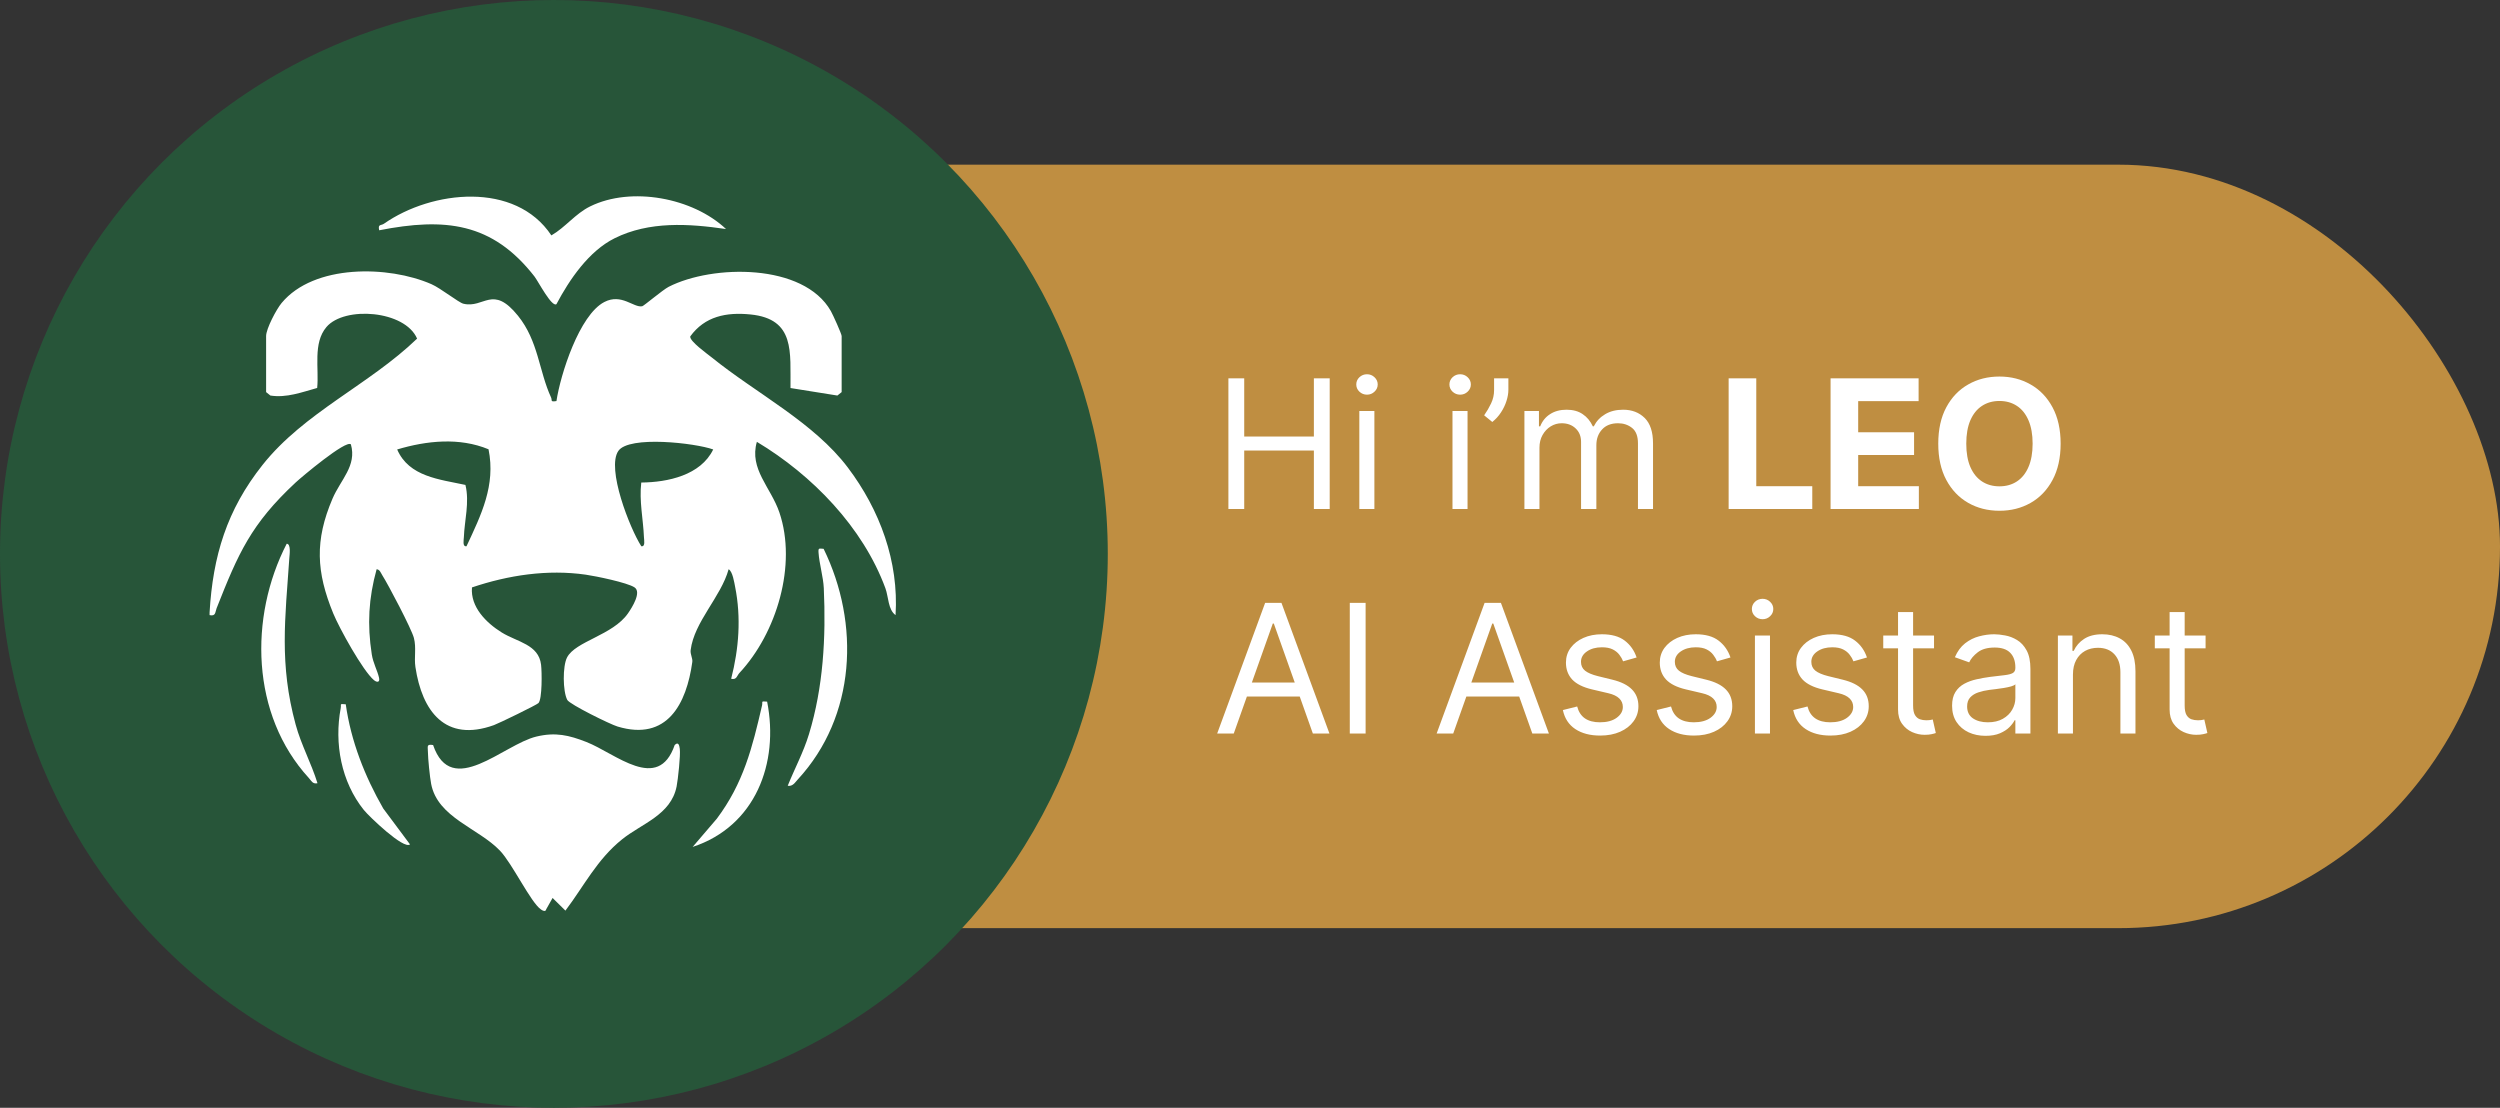 <svg width="167" height="74" viewBox="0 0 167 74" fill="none" xmlns="http://www.w3.org/2000/svg">
<rect x="0" y="0" width="167" height="74" fill="#333333" stroke="none"/>
<rect x="18" y="11" width="149" height="51" rx="25.5" fill="#BF8E41"/>
<path d="M82.057 34V25.273H83.114V29.159H87.767V25.273H88.824V34H87.767V30.097H83.114V34H82.057ZM90.803 34V27.454H91.809V34H90.803ZM91.315 26.364C91.119 26.364 90.95 26.297 90.808 26.163C90.668 26.03 90.599 25.869 90.599 25.682C90.599 25.494 90.668 25.334 90.808 25.2C90.95 25.067 91.119 25 91.315 25C91.511 25 91.678 25.067 91.817 25.2C91.96 25.334 92.031 25.494 92.031 25.682C92.031 25.869 91.96 26.03 91.817 26.163C91.678 26.297 91.511 26.364 91.315 26.364ZM97.026 34V27.454H98.032V34H97.026ZM97.537 26.364C97.341 26.364 97.172 26.297 97.03 26.163C96.891 26.03 96.821 25.869 96.821 25.682C96.821 25.494 96.891 25.334 97.03 25.2C97.172 25.067 97.341 25 97.537 25C97.733 25 97.901 25.067 98.04 25.2C98.182 25.334 98.253 25.494 98.253 25.682C98.253 25.869 98.182 26.03 98.04 26.163C97.901 26.297 97.733 26.364 97.537 26.364ZM100.76 25.273V26.04C100.76 26.273 100.717 26.521 100.632 26.785C100.55 27.047 100.428 27.301 100.266 27.548C100.107 27.793 99.913 28.006 99.686 28.188L99.141 27.744C99.32 27.489 99.474 27.223 99.605 26.947C99.739 26.669 99.805 26.372 99.805 26.057V25.273H100.76ZM101.831 34V27.454H102.802V28.477H102.887C103.024 28.128 103.244 27.857 103.548 27.663C103.852 27.467 104.217 27.369 104.643 27.369C105.075 27.369 105.434 27.467 105.721 27.663C106.011 27.857 106.237 28.128 106.399 28.477H106.467C106.635 28.139 106.886 27.871 107.221 27.672C107.556 27.47 107.958 27.369 108.427 27.369C109.012 27.369 109.491 27.553 109.863 27.919C110.235 28.283 110.422 28.849 110.422 29.619V34H109.416V29.619C109.416 29.136 109.284 28.791 109.02 28.584C108.755 28.376 108.444 28.273 108.086 28.273C107.626 28.273 107.27 28.412 107.017 28.69C106.764 28.966 106.637 29.315 106.637 29.739V34H105.615V29.517C105.615 29.145 105.494 28.845 105.252 28.618C105.011 28.388 104.7 28.273 104.319 28.273C104.058 28.273 103.814 28.342 103.586 28.482C103.362 28.621 103.18 28.814 103.041 29.061C102.904 29.305 102.836 29.588 102.836 29.909V34H101.831ZM115.473 34V25.273H117.319V32.479H121.06V34H115.473ZM122.282 34V25.273H128.163V26.794H124.127V28.874H127.86V30.395H124.127V32.479H128.18V34H122.282ZM137.65 29.636C137.65 30.588 137.469 31.398 137.108 32.065C136.75 32.733 136.262 33.243 135.642 33.595C135.026 33.945 134.333 34.119 133.563 34.119C132.787 34.119 132.091 33.943 131.475 33.591C130.858 33.239 130.371 32.729 130.013 32.061C129.655 31.393 129.476 30.585 129.476 29.636C129.476 28.685 129.655 27.875 130.013 27.207C130.371 26.54 130.858 26.031 131.475 25.682C132.091 25.329 132.787 25.153 133.563 25.153C134.333 25.153 135.026 25.329 135.642 25.682C136.262 26.031 136.75 26.54 137.108 27.207C137.469 27.875 137.65 28.685 137.65 29.636ZM135.779 29.636C135.779 29.02 135.686 28.5 135.502 28.077C135.32 27.653 135.063 27.332 134.73 27.114C134.398 26.895 134.009 26.785 133.563 26.785C133.117 26.785 132.728 26.895 132.395 27.114C132.063 27.332 131.804 27.653 131.62 28.077C131.438 28.5 131.347 29.02 131.347 29.636C131.347 30.253 131.438 30.773 131.62 31.196C131.804 31.619 132.063 31.94 132.395 32.159C132.728 32.378 133.117 32.487 133.563 32.487C134.009 32.487 134.398 32.378 134.73 32.159C135.063 31.94 135.32 31.619 135.502 31.196C135.686 30.773 135.779 30.253 135.779 29.636ZM82.415 49H81.307L84.511 40.273H85.602L88.807 49H87.699L85.091 41.653H85.023L82.415 49ZM82.824 45.591H87.29V46.528H82.824V45.591ZM91.223 40.273V49H90.166V40.273H91.223ZM97.075 49H95.967L99.171 40.273H100.262L103.467 49H102.359L99.751 41.653H99.683L97.075 49ZM97.484 45.591H101.95V46.528H97.484V45.591ZM109.326 43.92L108.423 44.176C108.366 44.026 108.282 43.879 108.172 43.737C108.064 43.592 107.916 43.473 107.728 43.379C107.541 43.285 107.301 43.239 107.008 43.239C106.608 43.239 106.274 43.331 106.007 43.516C105.743 43.697 105.61 43.929 105.61 44.21C105.61 44.46 105.701 44.658 105.883 44.803C106.065 44.947 106.349 45.068 106.735 45.165L107.707 45.403C108.292 45.545 108.728 45.763 109.015 46.055C109.302 46.345 109.446 46.719 109.446 47.176C109.446 47.551 109.338 47.886 109.122 48.182C108.909 48.477 108.61 48.71 108.227 48.881C107.843 49.051 107.397 49.136 106.889 49.136C106.221 49.136 105.669 48.992 105.231 48.702C104.794 48.412 104.517 47.989 104.4 47.432L105.355 47.193C105.446 47.545 105.618 47.81 105.87 47.986C106.126 48.162 106.46 48.25 106.872 48.25C107.341 48.25 107.713 48.151 107.988 47.952C108.267 47.75 108.406 47.508 108.406 47.227C108.406 47 108.326 46.81 108.167 46.656C108.008 46.5 107.764 46.383 107.434 46.307L106.343 46.051C105.744 45.909 105.304 45.689 105.022 45.391C104.744 45.09 104.605 44.713 104.605 44.261C104.605 43.892 104.708 43.565 104.916 43.281C105.126 42.997 105.412 42.774 105.772 42.612C106.136 42.45 106.548 42.369 107.008 42.369C107.656 42.369 108.164 42.511 108.534 42.795C108.906 43.08 109.17 43.455 109.326 43.92ZM115.596 43.92L114.692 44.176C114.636 44.026 114.552 43.879 114.441 43.737C114.333 43.592 114.185 43.473 113.998 43.379C113.81 43.285 113.57 43.239 113.278 43.239C112.877 43.239 112.543 43.331 112.276 43.516C112.012 43.697 111.88 43.929 111.88 44.21C111.88 44.46 111.971 44.658 112.153 44.803C112.335 44.947 112.619 45.068 113.005 45.165L113.977 45.403C114.562 45.545 114.998 45.763 115.285 46.055C115.572 46.345 115.715 46.719 115.715 47.176C115.715 47.551 115.607 47.886 115.391 48.182C115.178 48.477 114.88 48.71 114.496 48.881C114.113 49.051 113.667 49.136 113.158 49.136C112.491 49.136 111.938 48.992 111.501 48.702C111.063 48.412 110.786 47.989 110.67 47.432L111.624 47.193C111.715 47.545 111.887 47.81 112.14 47.986C112.396 48.162 112.729 48.25 113.141 48.25C113.61 48.25 113.982 48.151 114.258 47.952C114.536 47.75 114.675 47.508 114.675 47.227C114.675 47 114.596 46.81 114.437 46.656C114.278 46.5 114.033 46.383 113.704 46.307L112.613 46.051C112.013 45.909 111.573 45.689 111.292 45.391C111.013 45.09 110.874 44.713 110.874 44.261C110.874 43.892 110.978 43.565 111.185 43.281C111.396 42.997 111.681 42.774 112.042 42.612C112.406 42.45 112.817 42.369 113.278 42.369C113.925 42.369 114.434 42.511 114.803 42.795C115.175 43.08 115.44 43.455 115.596 43.92ZM117.229 49V42.455H118.235V49H117.229ZM117.74 41.364C117.544 41.364 117.375 41.297 117.233 41.163C117.094 41.03 117.025 40.869 117.025 40.682C117.025 40.494 117.094 40.334 117.233 40.2C117.375 40.067 117.544 40 117.74 40C117.936 40 118.104 40.067 118.243 40.2C118.385 40.334 118.456 40.494 118.456 40.682C118.456 40.869 118.385 41.03 118.243 41.163C118.104 41.297 117.936 41.364 117.74 41.364ZM124.713 43.92L123.81 44.176C123.753 44.026 123.669 43.879 123.558 43.737C123.45 43.592 123.303 43.473 123.115 43.379C122.928 43.285 122.688 43.239 122.395 43.239C121.994 43.239 121.661 43.331 121.393 43.516C121.129 43.697 120.997 43.929 120.997 44.21C120.997 44.46 121.088 44.658 121.27 44.803C121.452 44.947 121.736 45.068 122.122 45.165L123.094 45.403C123.679 45.545 124.115 45.763 124.402 46.055C124.689 46.345 124.832 46.719 124.832 47.176C124.832 47.551 124.724 47.886 124.509 48.182C124.295 48.477 123.997 48.71 123.614 48.881C123.23 49.051 122.784 49.136 122.276 49.136C121.608 49.136 121.055 48.992 120.618 48.702C120.18 48.412 119.903 47.989 119.787 47.432L120.741 47.193C120.832 47.545 121.004 47.81 121.257 47.986C121.513 48.162 121.847 48.25 122.259 48.25C122.727 48.25 123.099 48.151 123.375 47.952C123.653 47.75 123.793 47.508 123.793 47.227C123.793 47 123.713 46.81 123.554 46.656C123.395 46.5 123.151 46.383 122.821 46.307L121.73 46.051C121.131 45.909 120.69 45.689 120.409 45.391C120.131 45.09 119.991 44.713 119.991 44.261C119.991 43.892 120.095 43.565 120.303 43.281C120.513 42.997 120.798 42.774 121.159 42.612C121.523 42.45 121.935 42.369 122.395 42.369C123.043 42.369 123.551 42.511 123.92 42.795C124.293 43.08 124.557 43.455 124.713 43.92ZM129.193 42.455V43.307H125.801V42.455H129.193ZM126.789 40.886H127.795V47.125C127.795 47.409 127.836 47.622 127.919 47.764C128.004 47.903 128.112 47.997 128.243 48.045C128.376 48.091 128.517 48.114 128.664 48.114C128.775 48.114 128.866 48.108 128.937 48.097C129.008 48.082 129.065 48.071 129.108 48.062L129.312 48.966C129.244 48.992 129.149 49.017 129.027 49.043C128.904 49.071 128.75 49.085 128.562 49.085C128.278 49.085 128 49.024 127.727 48.902C127.457 48.78 127.233 48.594 127.054 48.344C126.877 48.094 126.789 47.778 126.789 47.398V40.886ZM132.632 49.153C132.217 49.153 131.841 49.075 131.502 48.919C131.164 48.76 130.896 48.531 130.697 48.233C130.498 47.932 130.399 47.568 130.399 47.142C130.399 46.767 130.473 46.463 130.62 46.23C130.768 45.994 130.966 45.81 131.213 45.676C131.46 45.543 131.733 45.443 132.031 45.378C132.332 45.31 132.635 45.256 132.939 45.216C133.336 45.165 133.659 45.126 133.906 45.101C134.156 45.072 134.338 45.026 134.451 44.96C134.568 44.895 134.626 44.781 134.626 44.619V44.585C134.626 44.165 134.511 43.838 134.281 43.605C134.054 43.372 133.708 43.256 133.245 43.256C132.765 43.256 132.389 43.361 132.116 43.571C131.843 43.781 131.652 44.006 131.541 44.244L130.586 43.903C130.757 43.506 130.984 43.196 131.268 42.974C131.555 42.75 131.868 42.594 132.206 42.506C132.547 42.415 132.882 42.369 133.211 42.369C133.422 42.369 133.663 42.395 133.936 42.446C134.211 42.494 134.477 42.595 134.733 42.749C134.991 42.902 135.206 43.133 135.376 43.443C135.547 43.753 135.632 44.168 135.632 44.688V49H134.626V48.114H134.575C134.507 48.256 134.393 48.408 134.234 48.57C134.075 48.731 133.863 48.869 133.599 48.983C133.335 49.097 133.012 49.153 132.632 49.153ZM132.785 48.25C133.183 48.25 133.518 48.172 133.791 48.016C134.066 47.859 134.274 47.658 134.413 47.41C134.555 47.163 134.626 46.903 134.626 46.631V45.71C134.583 45.761 134.49 45.808 134.345 45.851C134.203 45.891 134.038 45.926 133.85 45.957C133.666 45.986 133.485 46.011 133.309 46.034C133.136 46.054 132.995 46.071 132.887 46.085C132.626 46.119 132.382 46.175 132.154 46.251C131.93 46.325 131.748 46.438 131.609 46.588C131.473 46.736 131.404 46.938 131.404 47.193C131.404 47.543 131.534 47.807 131.792 47.986C132.054 48.162 132.385 48.25 132.785 48.25ZM138.473 45.062V49H137.467V42.455H138.439V43.477H138.524C138.678 43.145 138.911 42.878 139.223 42.676C139.536 42.472 139.939 42.369 140.433 42.369C140.876 42.369 141.264 42.46 141.597 42.642C141.929 42.821 142.188 43.094 142.372 43.46C142.557 43.824 142.649 44.284 142.649 44.841V49H141.643V44.909C141.643 44.395 141.51 43.994 141.243 43.707C140.976 43.418 140.609 43.273 140.143 43.273C139.822 43.273 139.536 43.342 139.283 43.481C139.033 43.621 138.835 43.824 138.69 44.091C138.545 44.358 138.473 44.682 138.473 45.062ZM147.333 42.455V43.307H143.941V42.455H147.333ZM144.93 40.886H145.936V47.125C145.936 47.409 145.977 47.622 146.059 47.764C146.145 47.903 146.252 47.997 146.383 48.045C146.517 48.091 146.657 48.114 146.805 48.114C146.916 48.114 147.007 48.108 147.078 48.097C147.149 48.082 147.206 48.071 147.248 48.062L147.453 48.966C147.385 48.992 147.289 49.017 147.167 49.043C147.045 49.071 146.89 49.085 146.703 49.085C146.419 49.085 146.14 49.024 145.868 48.902C145.598 48.78 145.373 48.594 145.194 48.344C145.018 48.094 144.93 47.778 144.93 47.398V40.886Z" fill="white"/>
<circle cx="37" cy="37" r="37" fill="#275539"/>
<g clip-path="url(#clip0_210_58)">
<path d="M14 40.915C14.22 37.146 15.148 34.07 17.536 31.06C20.327 27.542 24.657 25.71 27.862 22.62C27.05 20.73 23.011 20.426 21.805 21.847C20.89 22.927 21.321 24.614 21.187 25.916C20.175 26.197 19.138 26.592 18.061 26.422L17.776 26.193V22.448C17.776 21.96 18.463 20.659 18.812 20.24C20.971 17.637 25.946 17.724 28.823 18.984C29.438 19.253 30.641 20.213 30.953 20.288C32.342 20.622 32.898 18.985 34.598 21.088C35.971 22.787 35.998 24.792 36.812 26.551C36.903 26.748 36.728 26.861 37.171 26.791C37.435 25.024 38.699 21.039 40.369 20.174C41.521 19.578 42.326 20.572 42.899 20.458C43.007 20.438 44.271 19.362 44.667 19.159C47.596 17.663 53.681 17.569 55.502 20.78C55.638 21.02 56.222 22.307 56.222 22.448V26.193L55.937 26.422L52.806 25.921C52.778 23.533 53.139 21.304 50.126 21.005C48.525 20.845 47.083 21.125 46.108 22.474C46.051 22.787 47.259 23.647 47.561 23.89C50.497 26.265 54.363 28.219 56.635 31.231C58.773 34.062 60.048 37.507 59.823 41.089C59.319 40.73 59.356 39.87 59.145 39.295C57.645 35.221 54.256 31.731 50.559 29.515C50.032 31.328 51.494 32.552 52.064 34.234C53.249 37.729 51.886 42.284 49.393 44.955C49.223 45.137 49.215 45.43 48.842 45.343C49.359 43.323 49.515 41.261 49.108 39.208C49.05 38.915 48.938 38.168 48.672 38.026C48.166 39.868 46.367 41.54 46.135 43.43C46.101 43.706 46.281 43.978 46.246 44.22C45.859 47.008 44.576 49.536 41.251 48.532C40.758 48.384 38.051 47.051 37.894 46.755C37.59 46.178 37.579 44.501 37.878 43.92C38.436 42.834 40.932 42.436 41.946 40.977C42.228 40.572 42.867 39.557 42.386 39.237C41.905 38.917 39.799 38.484 39.123 38.387C36.567 38.023 33.959 38.42 31.528 39.239C31.415 40.546 32.481 41.607 33.514 42.248C34.548 42.89 35.983 43.043 36.144 44.405C36.201 44.877 36.225 46.683 35.971 46.964C35.859 47.087 33.329 48.317 32.994 48.438C29.74 49.611 28.191 47.504 27.75 44.557C27.654 43.91 27.82 43.28 27.649 42.616C27.494 42.015 25.936 39.051 25.532 38.418C25.438 38.268 25.369 38.04 25.158 38.026C24.621 39.971 24.526 41.711 24.834 43.707C24.924 44.295 25.208 44.783 25.319 45.27C25.391 45.583 25.191 45.607 24.981 45.434C24.236 44.812 22.662 41.954 22.262 40.98C21.122 38.204 21.021 36.099 22.209 33.316C22.753 32.043 23.846 31.111 23.44 29.685C23.124 29.353 20.133 31.874 19.745 32.235C16.765 35.01 15.916 36.966 14.47 40.629C14.366 40.897 14.424 41.179 14 41.091C14.003 41.035 13.997 40.977 14 40.921V40.915ZM31.163 36.489C32.141 34.395 33.123 32.424 32.634 30.012C30.685 29.205 28.505 29.435 26.531 30.024C27.319 31.85 29.367 32.019 31.091 32.393C31.374 33.558 31.027 34.76 30.986 35.888C30.979 36.076 30.878 36.535 31.163 36.489ZM47.642 30.024C46.453 29.595 42.022 29.081 41.306 30.121C40.498 31.294 42.075 35.303 42.839 36.489C43.124 36.535 43.023 36.076 43.016 35.888C42.969 34.702 42.691 33.466 42.836 32.233C44.605 32.218 46.806 31.748 47.642 30.024Z" fill="white"/>
<path d="M45.069 49.768C45.316 49.521 45.38 49.788 45.41 50.021C45.467 50.447 45.29 52.066 45.198 52.536C44.818 54.443 42.868 55.009 41.552 56.07C39.881 57.415 39.026 59.163 37.77 60.83L36.913 59.984L36.491 60.731C36.443 60.939 36.261 60.838 36.136 60.752C35.453 60.282 34.225 57.692 33.399 56.826C31.963 55.321 29.23 54.616 28.801 52.366C28.711 51.896 28.59 50.687 28.583 50.197C28.578 49.848 28.485 49.698 28.931 49.768C30.162 53.37 33.619 49.734 35.83 49.203C37.107 48.896 38.007 49.109 39.176 49.567C41.117 50.326 43.965 52.975 45.069 49.768Z" fill="white"/>
<path d="M36.833 15.724C37.775 15.181 38.432 14.273 39.423 13.787C42.17 12.435 46.286 13.208 48.499 15.3C46.015 14.936 43.371 14.765 41.056 15.916C39.337 16.771 38.045 18.664 37.169 20.32C36.852 20.536 35.95 18.786 35.698 18.463C32.884 14.856 29.724 14.522 25.33 15.383C25.232 14.949 25.446 15.085 25.651 14.942C28.864 12.702 34.428 12.105 36.831 15.724H36.833Z" fill="white"/>
<path d="M55.018 36.661C57.459 41.656 57.183 47.849 53.3 52.059C53.109 52.267 52.955 52.548 52.62 52.49C53.087 51.329 53.669 50.256 54.038 49.046C54.996 45.908 55.18 42.562 55.03 39.291C54.996 38.544 54.727 37.654 54.678 36.913C54.656 36.576 54.716 36.646 55.02 36.661H55.018Z" fill="white"/>
<path d="M21.208 52.32C20.878 52.391 20.798 52.153 20.624 51.964C16.762 47.749 16.623 41.232 19.151 36.322C19.45 36.322 19.342 37.07 19.328 37.264C19.05 41.319 18.647 44.349 19.751 48.406C20.121 49.766 20.798 50.983 21.208 52.321V52.32Z" fill="white"/>
<path d="M51.245 46.872C52.054 50.98 50.457 55.197 46.269 56.574L47.884 54.688C49.663 52.315 50.255 49.941 50.904 47.126C50.965 46.86 50.79 46.83 51.244 46.87L51.245 46.872Z" fill="white"/>
<path d="M23.096 47.042C23.443 49.509 24.367 51.857 25.601 54.008L27.388 56.405C26.972 56.771 24.638 54.523 24.303 54.105C22.791 52.223 22.32 49.655 22.76 47.304C22.811 47.027 22.643 47.01 23.096 47.046V47.042Z" fill="white"/>
</g>
<defs>
<clipPath id="clip0_210_58">
<rect width="46" height="48" fill="white" transform="translate(14 13)"/>
</clipPath>
</defs>
</svg>
